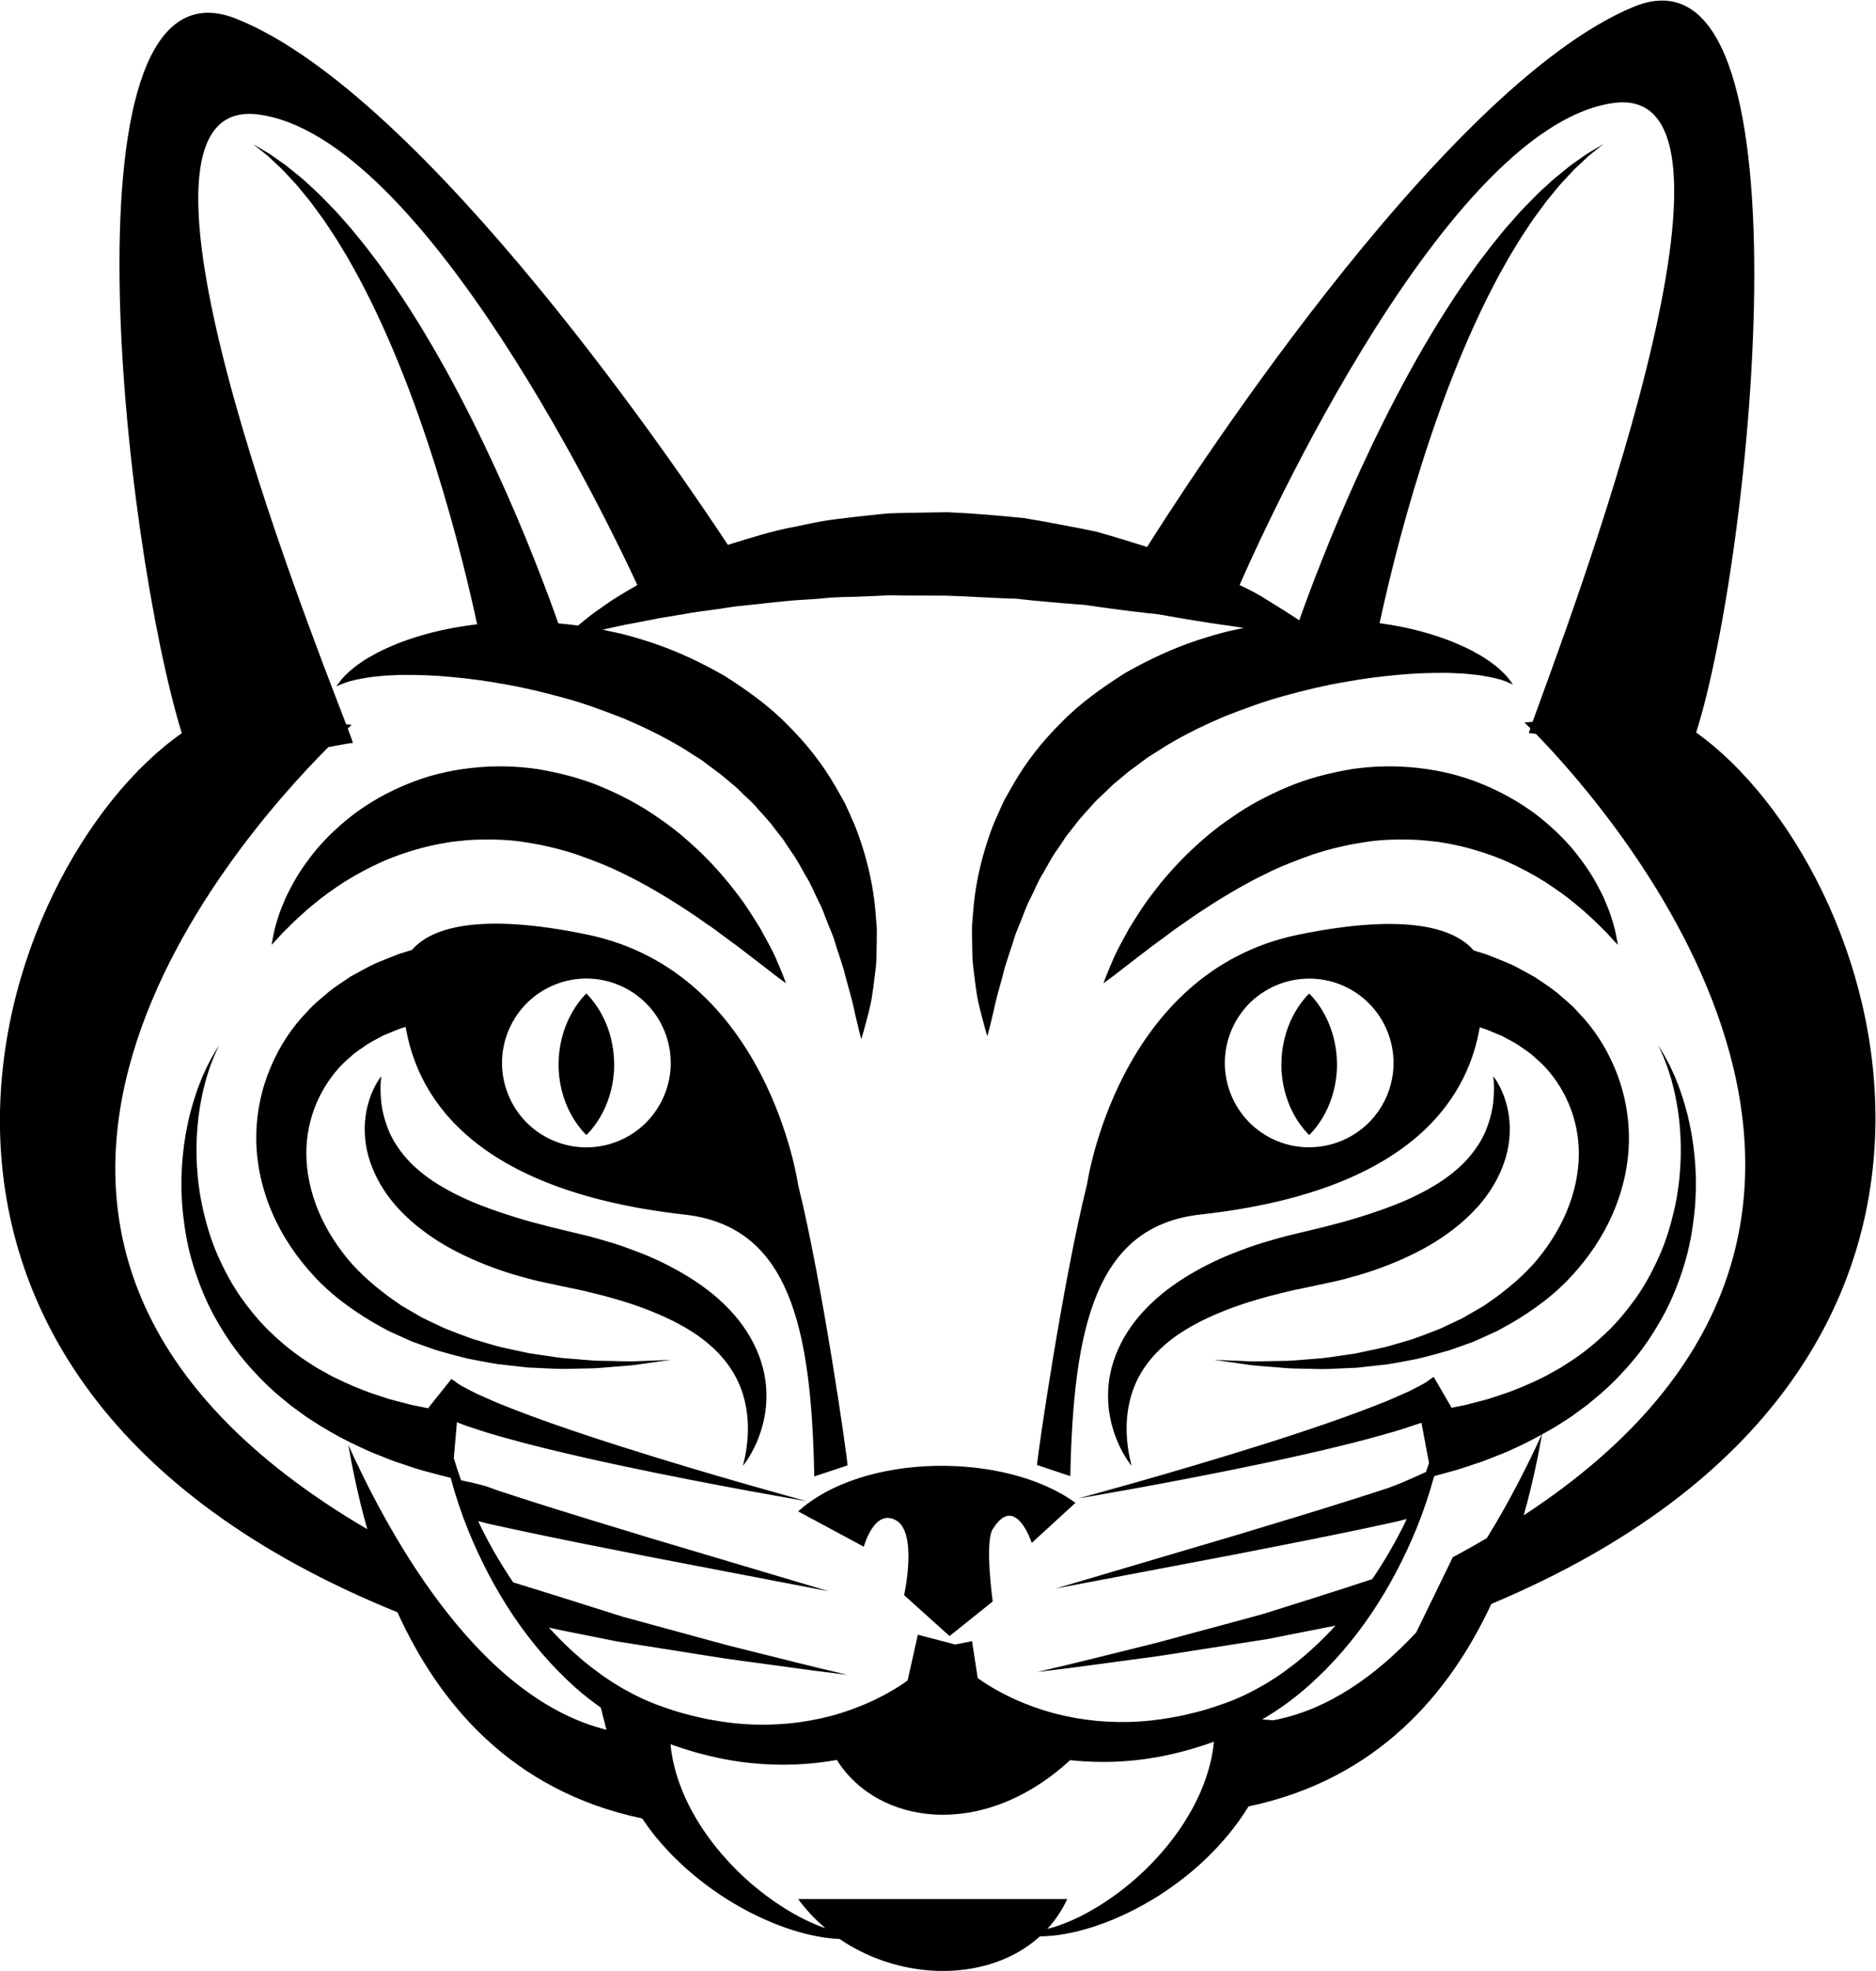 <?xml version="1.0" encoding="UTF-8" standalone="no"?>
<!-- Created with Inkscape (http://www.inkscape.org/) -->

<svg
   xmlns:dc="http://purl.org/dc/elements/1.1/"
   xmlns:cc="http://creativecommons.org/ns#"
   xmlns:rdf="http://www.w3.org/1999/02/22-rdf-syntax-ns#"
   xmlns:svg="http://www.w3.org/2000/svg"
   xmlns="http://www.w3.org/2000/svg"
   xmlns:sodipodi="http://sodipodi.sourceforge.net/DTD/sodipodi-0.dtd"
   xmlns:inkscape="http://www.inkscape.org/namespaces/inkscape"
   version="1.1"
   id="svg1398"
   xml:space="preserve"
   width="615.935"
   height="646.696"
   viewBox="0 0 615.935 646.695"
   sodipodi:docname="cat-head-clipart.svg"
   inkscape:version="0.92.4 (5da689c313, 2019-01-14)"><defs
     id="defs1402"><clipPath
       clipPathUnits="userSpaceOnUse"
       id="clipPath1414"><path
         d="M 0,574 H 574 V 0 H 0 Z"
         id="path1412"
         inkscape:connector-curvature="0" /></clipPath></defs><sodipodi:namedview
     pagecolor="#ffffff"
     bordercolor="#666666"
     borderopacity="1"
     objecttolerance="10"
     gridtolerance="10"
     guidetolerance="10"
     inkscape:pageopacity="0"
     inkscape:pageshadow="2"
     inkscape:window-width="1920"
     inkscape:window-height="986"
     id="namedview1400"
     showgrid="false"
     inkscape:zoom="0.94172539"
     inkscape:cx="328.17177"
     inkscape:cy="280.5784"
     inkscape:window-x="-11"
     inkscape:window-y="-11"
     inkscape:window-maximized="1"
     inkscape:current-layer="g1406"
     fit-margin-top="0"
     fit-margin-left="0"
     fit-margin-right="0"
     fit-margin-bottom="0" /><g
     id="g1406"
     inkscape:groupmode="layer"
     inkscape:label="cat-head--publicdomainvectors.org"
     transform="matrix(1.333,0,0,-1.333,-91.789,732.569)"><g
       id="g1408"><g
         id="g1410"
         clip-path="url(#clipPath1414)"><path
           d="m 352.303,316.42 c 1.188,0.874 2.453,1.802 3.784,2.78 1.309,0.991 2.674,2.02 4.169,2.997 2.884,2.074 6.07,4.161 9.43,6.24 3.378,2.052 6.938,4.119 10.708,5.914 3.721,1.91 7.694,3.408 11.683,4.839 4.029,1.325 8.154,2.342 12.307,2.977 4.148,0.732 8.332,0.816 12.433,0.71 2.06,-0.062 4.082,-0.308 6.101,-0.519 0.999,-0.168 1.993,-0.334 2.982,-0.5 0.983,-0.211 1.961,-0.419 2.93,-0.627 3.855,-0.949 7.567,-2.173 11.016,-3.662 3.419,-1.538 6.627,-3.232 9.5,-5.045 2.844,-1.838 5.447,-3.694 7.633,-5.54 1.119,-0.9 2.146,-1.785 3.066,-2.648 0.934,-0.85 1.815,-1.64 2.538,-2.388 0.763,-0.755 1.445,-1.429 2.039,-2.015 0.577,-0.639 1.068,-1.181 1.465,-1.621 0.822,-0.869 1.26,-1.331 1.26,-1.331 0,0 -0.114,0.627 -0.328,1.802 -0.231,1.163 -0.544,2.862 -1.305,5.035 -0.317,1.126 -0.812,2.263 -1.335,3.534 -0.486,1.3 -1.179,2.607 -1.925,4.027 -1.48,2.85 -3.524,5.872 -6.073,8.989 -2.591,3.072 -5.777,6.124 -9.521,8.968 -3.785,2.775 -8.148,5.285 -12.98,7.237 -4.811,1.995 -10.123,3.339 -15.598,3.935 -5.469,0.633 -11.127,0.549 -16.633,-0.286 -5.481,-0.933 -10.87,-2.338 -15.826,-4.452 -4.955,-2.082 -9.598,-4.592 -13.684,-7.479 -4.165,-2.788 -7.775,-5.96 -11.002,-9.081 -3.189,-3.169 -5.96,-6.345 -8.274,-9.435 -2.394,-3.024 -4.204,-6.07 -5.851,-8.684 -1.508,-2.732 -2.817,-5.076 -3.733,-7.107 -1.803,-4.085 -2.653,-6.473 -2.653,-6.473 0,0 2.125,1.49 5.525,4.186 1.706,1.311 3.777,2.899 6.152,4.723 m -213.825,3.513 c 0.592,0.586 1.275,1.26 2.041,2.015 0.719,0.748 1.602,1.538 2.537,2.388 0.918,0.863 1.946,1.748 3.066,2.648 2.183,1.846 4.785,3.702 7.63,5.54 2.877,1.813 6.081,3.507 9.499,5.045 3.451,1.489 7.163,2.713 11.018,3.662 0.968,0.208 1.945,0.416 2.929,0.627 0.989,0.166 1.983,0.332 2.985,0.5 2.017,0.211 4.039,0.457 6.098,0.519 4.103,0.106 8.284,0.022 12.433,-0.71 4.153,-0.635 8.28,-1.652 12.308,-2.977 3.989,-1.431 7.962,-2.929 11.685,-4.839 3.767,-1.795 7.329,-3.862 10.706,-5.914 3.36,-2.079 6.546,-4.166 9.428,-6.24 1.497,-0.977 2.864,-2.006 4.171,-2.997 1.332,-0.978 2.595,-1.906 3.783,-2.78 2.375,-1.824 4.448,-3.412 6.153,-4.723 3.399,-2.696 5.526,-4.186 5.526,-4.186 0,0 -0.85,2.388 -2.655,6.473 -0.916,2.031 -2.224,4.375 -3.733,7.107 -1.646,2.614 -3.455,5.66 -5.85,8.684 -2.314,3.09 -5.085,6.266 -8.274,9.435 -3.226,3.121 -6.837,6.293 -11.001,9.081 -4.089,2.887 -8.731,5.397 -13.685,7.479 -4.956,2.114 -10.345,3.519 -15.826,4.452 -5.505,0.835 -11.161,0.919 -16.634,0.286 -5.475,-0.596 -10.786,-1.94 -15.598,-3.935 -4.831,-1.952 -9.195,-4.462 -12.979,-7.237 -3.743,-2.844 -6.93,-5.896 -9.521,-8.968 -2.548,-3.117 -4.593,-6.139 -6.073,-8.989 -0.745,-1.42 -1.438,-2.727 -1.926,-4.027 -0.522,-1.271 -1.017,-2.408 -1.334,-3.534 -0.76,-2.173 -1.074,-3.872 -1.304,-5.035 -0.215,-1.175 -0.329,-1.802 -0.329,-1.802 0,0 0.437,0.462 1.261,1.331 0.396,0.44 0.886,0.982 1.465,1.621 m 244.736,-88.986 c 2.113,0.527 4.209,1.074 6.621,1.527 2.342,0.502 4.681,0.997 7.014,1.493 2.425,0.484 4.82,1.212 7.192,1.877 4.741,1.428 9.35,3.239 13.672,5.425 4.324,2.169 8.343,4.847 11.784,7.923 3.448,3.058 6.294,6.606 8.165,10.314 1.906,3.682 2.871,7.438 3.021,10.722 0.184,3.29 -0.303,6.077 -0.974,8.225 -0.634,2.159 -1.458,3.703 -2.051,4.71 -0.593,1.009 -1.012,1.471 -1.012,1.471 0,0 0.416,-2.5 -0.006,-6.488 -0.239,-1.988 -0.789,-4.317 -1.758,-6.713 -0.954,-2.411 -2.514,-4.821 -4.524,-7.101 -2.031,-2.273 -4.608,-4.39 -7.668,-6.282 -3.054,-1.888 -6.525,-3.602 -10.336,-5.095 -3.805,-1.49 -7.891,-2.805 -12.128,-4.034 -2.155,-0.538 -4.288,-1.161 -6.497,-1.678 -2.292,-0.553 -4.591,-1.106 -6.889,-1.66 -2.245,-0.527 -4.735,-1.265 -7.19,-1.995 -2.441,-0.754 -4.751,-1.638 -7.088,-2.527 -4.64,-1.842 -9.103,-4.134 -13.191,-6.825 -4.087,-2.691 -7.768,-5.909 -10.683,-9.545 -2.897,-3.648 -4.948,-7.704 -5.982,-11.635 -1.072,-3.932 -1.1,-7.663 -0.685,-10.781 0.421,-3.138 1.308,-5.699 2.135,-7.711 1.777,-4.005 3.445,-5.819 3.445,-5.819 0,0 -0.183,0.585 -0.424,1.681 -0.259,1.085 -0.537,2.706 -0.713,4.73 -0.349,4.011 -0.078,9.905 2.862,15.433 1.465,2.755 3.534,5.397 6.215,7.736 2.646,2.369 5.906,4.425 9.522,6.218 3.627,1.774 7.584,3.326 11.769,4.626 2.09,0.632 4.257,1.266 6.382,1.778 m -132.485,-6.256 c -2.914,3.636 -6.593,6.854 -10.683,9.545 -4.087,2.691 -8.552,4.983 -13.192,6.825 -2.335,0.889 -4.646,1.773 -7.087,2.527 -2.454,0.73 -4.943,1.468 -7.19,1.995 -2.297,0.554 -4.596,1.107 -6.889,1.66 -2.207,0.517 -4.341,1.14 -6.495,1.678 -4.238,1.229 -8.321,2.544 -12.13,4.034 -3.81,1.493 -7.283,3.207 -10.335,5.095 -3.06,1.892 -5.639,4.009 -7.671,6.282 -2.007,2.28 -3.566,4.69 -4.52,7.101 -0.971,2.396 -1.521,4.725 -1.761,6.713 -0.422,3.988 -0.002,6.488 -0.002,6.488 0,0 -0.423,-0.462 -1.015,-1.471 -0.592,-1.007 -1.417,-2.551 -2.051,-4.71 -0.671,-2.148 -1.155,-4.935 -0.973,-8.225 0.15,-3.284 1.114,-7.04 3.02,-10.722 1.873,-3.708 4.717,-7.256 8.165,-10.314 3.442,-3.076 7.459,-5.754 11.786,-7.923 4.32,-2.186 8.929,-3.997 13.671,-5.425 2.371,-0.665 4.767,-1.393 7.192,-1.877 2.331,-0.496 4.671,-0.991 7.013,-1.493 2.412,-0.453 4.507,-1 6.622,-1.527 2.124,-0.512 4.292,-1.146 6.382,-1.778 4.185,-1.3 8.14,-2.852 11.771,-4.626 3.614,-1.793 6.873,-3.849 9.519,-6.218 2.682,-2.339 4.75,-4.981 6.215,-7.736 2.943,-5.528 3.211,-11.422 2.864,-15.433 -0.177,-2.024 -0.456,-3.645 -0.714,-4.73 -0.242,-1.096 -0.423,-1.681 -0.423,-1.681 0,0 1.667,1.814 3.442,5.819 0.831,2.012 1.716,4.573 2.136,7.711 0.416,3.118 0.388,6.849 -0.685,10.781 -1.034,3.931 -3.086,7.987 -5.982,11.635 m 144.539,74.863 c -0.845,1.632 -1.808,2.992 -2.595,3.944 -0.349,0.476 -0.747,0.849 -0.965,1.106 -0.255,0.254 -0.391,0.39 -0.391,0.39 0,0 -0.137,-0.136 -0.392,-0.39 -0.216,-0.257 -0.615,-0.63 -0.964,-1.106 -0.787,-0.952 -1.75,-2.312 -2.595,-3.944 -0.856,-1.633 -1.603,-3.536 -2.105,-5.577 -0.506,-2.04 -0.796,-4.217 -0.794,-6.393 -0.038,-4.353 1.143,-8.704 2.878,-11.968 0.849,-1.633 1.814,-2.992 2.61,-3.945 0.349,-0.477 0.748,-0.85 0.968,-1.105 0.257,-0.254 0.394,-0.391 0.394,-0.391 0,0 0.136,0.137 0.393,0.391 0.22,0.255 0.618,0.628 0.97,1.105 0.794,0.953 1.758,2.312 2.609,3.945 1.733,3.264 2.916,7.615 2.878,11.968 0.002,2.176 -0.288,4.353 -0.794,6.393 -0.502,2.041 -1.249,3.944 -2.105,5.577 m -178.033,0 c -0.845,1.632 -1.806,2.992 -2.594,3.944 -0.347,0.476 -0.746,0.849 -0.963,1.106 -0.257,0.254 -0.392,0.39 -0.392,0.39 0,0 -0.137,-0.136 -0.393,-0.39 -0.217,-0.257 -0.615,-0.63 -0.964,-1.106 -0.787,-0.952 -1.75,-2.312 -2.595,-3.944 -0.857,-1.633 -1.602,-3.536 -2.105,-5.577 -0.506,-2.04 -0.796,-4.217 -0.793,-6.393 -0.039,-4.353 1.143,-8.704 2.877,-11.968 0.85,-1.633 1.816,-2.992 2.609,-3.945 0.351,-0.477 0.75,-0.85 0.968,-1.105 0.259,-0.254 0.396,-0.391 0.396,-0.391 0,0 0.135,0.137 0.394,0.391 0.218,0.255 0.616,0.628 0.967,1.105 0.793,0.953 1.76,2.312 2.609,3.945 1.735,3.264 2.916,7.615 2.878,11.968 0.003,2.176 -0.287,4.353 -0.792,6.393 -0.503,2.041 -1.249,3.944 -2.107,5.577 m 175.476,-32.352 c 7.553,0.513 14.555,5.135 17.721,12.578 4.493,10.556 -0.421,22.758 -10.981,27.251 -2.216,0.942 -4.498,1.446 -6.77,1.596 -8.562,0.563 -16.928,-4.234 -20.479,-12.578 -4.493,-10.559 0.422,-22.759 10.981,-27.251 3.114,-1.325 6.368,-1.811 9.528,-1.596 m 73.862,19.458 c 2.261,-5.348 3.549,-11.426 3.496,-17.63 -0.043,-6.206 -1.475,-12.473 -3.982,-18.231 -2.509,-5.771 -6.106,-11.021 -10.329,-15.528 -4.183,-4.576 -9.199,-8.148 -14.263,-11.182 -1.29,-0.717 -2.573,-1.435 -3.852,-2.144 -1.326,-0.602 -2.646,-1.2 -3.957,-1.792 l -1.956,-0.874 -2,-0.717 c -1.324,-0.47 -2.641,-0.937 -3.946,-1.398 -2.648,-0.774 -5.268,-1.476 -7.832,-2.096 -2.598,-0.464 -5.117,-1.02 -7.589,-1.367 -2.476,-0.272 -4.887,-0.541 -7.217,-0.8 -2.333,-0.106 -4.587,-0.205 -6.752,-0.303 -2.157,-0.106 -4.229,0.046 -6.193,0.05 -1.964,0.044 -3.822,0.044 -5.564,0.237 -3.482,0.332 -6.515,0.429 -8.989,0.845 -4.943,0.701 -7.767,1.101 -7.767,1.101 0,0 2.844,-0.114 7.823,-0.314 2.482,-0.171 5.511,0.034 8.958,0.052 1.728,-0.018 3.558,0.171 5.484,0.316 1.924,0.189 3.953,0.241 6.047,0.558 2.087,0.303 4.261,0.626 6.511,0.951 2.215,0.473 4.501,0.961 6.855,1.468 2.329,0.569 4.67,1.341 7.079,2.019 2.359,0.835 4.747,1.734 7.134,2.703 1.165,0.547 2.34,1.101 3.521,1.661 l 1.772,0.839 1.705,0.987 c 1.133,0.656 2.276,1.315 3.423,1.976 1.082,0.757 2.168,1.515 3.258,2.273 4.231,3.162 8.278,6.707 11.389,10.911 3.161,4.15 5.619,8.719 7.117,13.416 1.499,4.696 2.067,9.502 1.632,13.976 -0.433,4.48 -1.793,8.584 -3.71,12.064 -1.913,3.482 -4.318,6.408 -7.017,8.609 -1.221,1.218 -2.722,2.055 -3.988,2.993 -1.335,0.867 -2.747,1.512 -3.965,2.227 -1.338,0.558 -2.59,1.078 -3.746,1.558 -0.658,0.253 -1.262,0.428 -1.84,0.591 -2.528,-14.639 -13.681,-39.974 -68.807,-46.066 -25.76,-2.846 -31.264,-27.473 -32.039,-64.391 l -8.185,2.736 c -0.029,1.535 6.312,45.132 12.3,69.052 0,0 7.459,52.332 52.007,61.479 27.324,5.611 38.721,1.372 43.212,-3.85 0.574,-0.18 1.224,-0.382 1.996,-0.625 0.481,-0.159 0.92,-0.27 1.529,-0.499 0.636,-0.252 1.311,-0.522 2.024,-0.806 1.403,-0.59 3.044,-1.179 4.629,-1.978 1.551,-0.832 3.23,-1.708 4.982,-2.714 1.685,-1.173 3.529,-2.309 5.326,-3.747 1.74,-1.529 3.666,-2.983 5.334,-4.933 3.547,-3.619 6.697,-8.307 8.942,-13.663 m -19.406,82.24 c -0.966,0.145 -1.585,0.217 -1.713,0.188 -0.057,-0.012 0.067,0.417 0.335,1.205 -0.933,0.927 -1.449,1.413 -1.449,1.413 l 2.008,0.183 c 7.647,21.392 60.131,158.133 19.785,152.305 -43.288,-6.25 -90.866,-116.116 -91.951,-118.636 2.483,-1.191 4.801,-2.375 6.831,-3.708 3.044,-1.854 5.665,-3.52 7.856,-4.972 1.357,3.82 3.267,8.985 5.682,15.059 5.142,12.995 12.645,30.055 21.636,46.358 2.251,4.071 4.585,8.095 6.995,11.99 2.423,3.891 4.874,7.672 7.407,11.227 1.253,1.784 2.498,3.528 3.791,5.186 1.251,1.684 2.522,3.296 3.81,4.829 1.243,1.56 2.518,3.029 3.785,4.42 1.226,1.42 2.477,2.737 3.713,3.968 1.201,1.26 2.384,2.428 3.578,3.482 1.172,1.066 2.242,2.113 3.367,2.977 1.094,0.884 2.118,1.712 3.064,2.479 0.995,0.701 1.91,1.345 2.735,1.929 1.605,1.209 3.054,1.898 3.948,2.482 0.924,0.546 1.414,0.839 1.414,0.839 0,0 -0.445,-0.36 -1.285,-1.031 -0.807,-0.706 -2.117,-1.568 -3.531,-2.984 -0.722,-0.679 -1.522,-1.432 -2.395,-2.251 -0.813,-0.875 -1.693,-1.82 -2.638,-2.829 -0.961,-0.982 -1.862,-2.153 -2.845,-3.339 -1,-1.17 -1.984,-2.461 -2.971,-3.839 -1.018,-1.348 -2.039,-2.78 -3.026,-4.315 -1.026,-1.504 -2.047,-3.083 -3.03,-4.754 -1.026,-1.637 -2.025,-3.354 -2.996,-5.141 -1.012,-1.757 -1.971,-3.599 -2.929,-5.478 -1.94,-3.744 -3.778,-7.703 -5.57,-11.75 -1.777,-4.057 -3.472,-8.227 -5.078,-12.43 -6.401,-16.833 -11.279,-34.205 -14.435,-47.302 -0.952,-3.928 -1.753,-7.461 -2.41,-10.492 1.84,-0.257 3.641,-0.547 5.358,-0.888 4.637,-0.921 8.816,-2.216 12.403,-3.614 1.79,-0.731 3.444,-1.479 4.929,-2.234 1.472,-0.865 2.826,-1.503 3.963,-2.365 2.29,-1.509 3.989,-3.189 4.885,-4.218 0.858,-1.148 1.318,-1.76 1.318,-1.76 0,0 -0.709,0.291 -2.043,0.836 -1.374,0.533 -3.2,0.929 -5.71,1.339 -1.207,0.235 -2.649,0.291 -4.108,0.472 -1.517,0.059 -3.123,0.19 -4.852,0.198 -3.47,0.015 -7.342,-0.084 -11.552,-0.482 -4.198,-0.38 -8.713,-0.929 -13.407,-1.816 -4.703,-0.784 -9.575,-1.969 -14.507,-3.32 -4.951,-1.328 -9.866,-3.157 -14.769,-5.06 -4.848,-2.053 -9.602,-4.365 -14.104,-7.033 l -3.303,-2.084 -1.644,-1.043 -1.549,-1.158 -3.103,-2.291 -2.934,-2.445 c -1.017,-0.774 -1.876,-1.695 -2.776,-2.57 -0.895,-0.876 -1.877,-1.68 -2.71,-2.6 -1.612,-1.883 -3.398,-3.619 -4.825,-5.591 -0.759,-0.963 -1.509,-1.917 -2.254,-2.86 -0.649,-1.01 -1.3,-2.015 -1.979,-2.993 -1.442,-1.92 -2.464,-4.025 -3.636,-6.021 -1.267,-1.953 -2.037,-4.087 -3.053,-6.062 -1.07,-1.962 -1.707,-4.023 -2.513,-5.959 -0.401,-0.979 -0.79,-1.936 -1.172,-2.872 -0.305,-0.967 -0.604,-1.911 -0.896,-2.834 -0.599,-1.848 -1.221,-3.613 -1.726,-5.304 -0.838,-3.404 -1.801,-6.421 -2.377,-8.954 -0.529,-2.533 -1.078,-4.56 -1.396,-5.949 -0.365,-1.397 -0.561,-2.142 -0.561,-2.142 0,0 -0.24,0.725 -0.617,2.104 -0.356,1.38 -0.959,3.413 -1.556,6.048 -0.607,2.633 -0.925,5.873 -1.397,9.657 -0.18,1.89 -0.128,3.903 -0.199,6.054 -0.006,1.079 -0.009,2.184 -0.016,3.315 0.094,1.131 0.19,2.287 0.286,3.468 0.346,4.747 1.271,9.909 2.863,15.265 0.823,2.674 1.7,5.431 2.966,8.121 0.587,1.366 1.196,2.746 1.855,4.117 0.754,1.325 1.513,2.661 2.281,4.012 3.11,5.389 7.137,10.536 11.813,15.129 4.596,4.719 10.052,8.563 15.615,12.09 5.718,3.261 11.658,6.044 17.711,8.052 3.03,0.964 6.042,1.924 9.079,2.54 0.822,0.181 1.63,0.355 2.446,0.533 -2.823,0.479 -5.905,0.845 -9.13,1.35 -2.222,0.364 -4.534,0.74 -6.925,1.132 -2.384,0.389 -4.8,0.955 -7.371,1.131 -5.088,0.578 -10.399,1.262 -15.842,2.079 -2.76,0.157 -5.542,0.426 -8.358,0.67 -2.82,0.231 -5.659,0.511 -8.512,0.845 -5.748,0.112 -11.555,0.601 -17.368,0.742 -2.907,0.007 -5.815,0.013 -8.709,0.021 -1.449,-0.006 -2.897,0.021 -4.339,0.065 -1.442,0 -2.872,-0.117 -4.304,-0.167 -2.855,-0.156 -5.699,-0.234 -8.518,-0.289 -2.815,-0.075 -5.559,-0.473 -8.303,-0.6 -5.493,-0.272 -10.732,-1.023 -15.792,-1.513 -2.542,-0.196 -4.932,-0.73 -7.325,-1.005 -2.378,-0.315 -4.696,-0.597 -6.881,-1.025 -2.217,-0.369 -4.341,-0.722 -6.361,-1.057 -2.019,-0.395 -3.936,-0.766 -5.733,-1.117 -3.075,-0.528 -5.736,-1.185 -8.095,-1.688 1.06,-0.233 2.117,-0.465 3.184,-0.699 3.033,-0.621 6.044,-1.587 9.071,-2.558 6.052,-2.02 11.983,-4.813 17.699,-8.084 5.557,-3.537 11.004,-7.391 15.592,-12.117 4.666,-4.602 8.684,-9.757 11.783,-15.154 0.765,-1.35 1.524,-2.689 2.274,-4.014 0.659,-1.373 1.266,-2.753 1.85,-4.12 1.256,-2.693 2.131,-5.451 2.949,-8.126 1.582,-5.36 2.499,-10.523 2.834,-15.271 0.096,-1.181 0.187,-2.338 0.28,-3.468 -0.007,-1.132 -0.016,-2.237 -0.024,-3.315 -0.072,-2.15 -0.023,-4.165 -0.207,-6.055 -0.479,-3.782 -0.804,-7.022 -1.415,-9.654 -0.603,-2.633 -1.209,-4.667 -1.565,-6.044 -0.381,-1.378 -0.623,-2.103 -0.623,-2.103 0,0 -0.194,0.744 -0.557,2.142 -0.315,1.39 -0.864,3.418 -1.385,5.952 -0.571,2.534 -1.527,5.553 -2.361,8.957 -0.501,1.692 -1.119,3.458 -1.717,5.31 -0.29,0.923 -0.587,1.867 -0.891,2.833 -0.38,0.938 -0.768,1.897 -1.164,2.874 -0.807,1.939 -1.437,4.001 -2.505,5.965 -1.01,1.978 -1.775,4.112 -3.043,6.067 -1.165,1.997 -2.186,4.107 -3.622,6.028 -0.679,0.98 -1.326,1.983 -1.975,2.994 -0.743,0.948 -1.492,1.903 -2.249,2.865 -1.425,1.978 -3.205,3.715 -4.816,5.601 -0.831,0.923 -1.809,1.727 -2.704,2.604 -0.898,0.878 -1.753,1.802 -2.769,2.577 l -2.93,2.45 -3.099,2.298 -1.545,1.158 -1.646,1.049 -3.299,2.089 c -4.496,2.676 -9.246,4.996 -14.089,7.058 -4.898,1.914 -9.813,3.749 -14.76,5.088 -4.928,1.358 -9.798,2.552 -14.502,3.347 -4.692,0.894 -9.205,1.452 -13.403,1.84 -4.208,0.407 -8.082,0.51 -11.548,0.503 -1.732,-0.007 -3.336,-0.134 -4.855,-0.19 -1.458,-0.178 -2.901,-0.231 -4.109,-0.464 -2.511,-0.406 -4.338,-0.799 -5.712,-1.329 -1.333,-0.544 -2.042,-0.832 -2.042,-0.832 0,0 0.458,0.61 1.319,1.758 0.897,1.027 2.602,2.705 4.894,4.209 1.139,0.86 2.493,1.496 3.966,2.355 1.487,0.755 3.142,1.498 4.933,2.229 3.59,1.389 7.769,2.676 12.41,3.59 2.281,0.446 4.676,0.832 7.165,1.125 -0.667,3.091 -1.491,6.726 -2.472,10.772 -3.154,13.097 -8.032,30.469 -14.434,47.302 -1.606,4.203 -3.3,8.373 -5.077,12.43 -1.793,4.047 -3.632,8.006 -5.571,11.75 -0.958,1.879 -1.917,3.721 -2.929,5.478 -0.968,1.787 -1.97,3.504 -2.994,5.141 -0.983,1.671 -2.007,3.25 -3.032,4.754 -0.986,1.535 -2.007,2.967 -3.027,4.315 -0.985,1.378 -1.969,2.669 -2.969,3.839 -0.985,1.186 -1.885,2.357 -2.845,3.339 -0.944,1.009 -1.825,1.954 -2.639,2.829 -0.871,0.819 -1.672,1.572 -2.396,2.251 -1.412,1.416 -2.723,2.278 -3.53,2.984 -0.839,0.671 -1.284,1.031 -1.284,1.031 0,0 0.49,-0.293 1.411,-0.839 0.897,-0.584 2.346,-1.273 3.95,-2.482 0.826,-0.584 1.74,-1.228 2.734,-1.929 0.947,-0.767 1.972,-1.595 3.068,-2.479 1.123,-0.864 2.192,-1.911 3.367,-2.977 1.191,-1.054 2.375,-2.222 3.577,-3.482 1.234,-1.231 2.486,-2.548 3.713,-3.968 1.265,-1.391 2.542,-2.86 3.783,-4.42 1.29,-1.533 2.56,-3.145 3.811,-4.829 1.293,-1.658 2.537,-3.402 3.791,-5.186 2.533,-3.555 4.983,-7.336 7.408,-11.227 2.407,-3.895 4.742,-7.919 6.999,-11.99 8.985,-16.303 16.491,-33.363 21.632,-46.358 2.573,-6.477 4.584,-11.939 5.949,-15.816 1.609,-0.144 3.228,-0.321 4.866,-0.54 0.847,0.721 1.835,1.531 2.982,2.421 1.092,0.86 2.359,1.7 3.728,2.667 1.36,0.995 2.888,1.953 4.545,2.934 1.052,0.638 2.179,1.297 3.334,1.961 -5.7,12.348 -52.292,110.611 -93.424,115.832 -39.427,5.008 11.702,-123.978 21.706,-150.126 l 1.369,-0.126 c 0,0 -0.353,-0.31 -0.981,-0.891 0.882,-2.319 1.347,-3.608 1.247,-3.587 -0.268,0.054 -2.614,-0.354 -6.007,-0.999 C 125.68,341.604 39.578,243.3 159.324,173.142 c -2.22,7.823 -3.658,15.004 -4.674,20.725 8.478,-18.618 30.498,-61.894 63.571,-70.09 -0.255,1.055 -0.911,3.606 -1.376,5.441 -2.173,1.549 -4.283,3.174 -6.255,4.935 -11.923,10.647 -20.458,24.201 -26.334,38.533 -1.734,4.275 -3.193,8.65 -4.396,13.096 -0.967,0.243 -4.026,1.019 -7.148,1.877 -1.877,0.539 -4.129,1.35 -6.71,2.195 -1.28,0.472 -2.632,1.036 -4.056,1.595 -1.432,0.537 -2.914,1.187 -4.436,1.929 -3.07,1.386 -6.317,3.112 -9.625,5.135 -1.64,1.049 -3.35,2.055 -4.975,3.304 -0.825,0.603 -1.654,1.21 -2.496,1.822 -0.802,0.666 -1.611,1.34 -2.429,2.012 -3.27,2.696 -6.336,5.858 -9.173,9.259 -2.848,3.406 -5.284,7.215 -7.42,11.125 -2.112,3.941 -3.727,8.099 -4.995,12.243 -1.283,4.147 -2.001,8.35 -2.456,12.401 -0.878,8.121 -0.218,15.712 1.094,21.977 0.628,3.144 1.499,5.951 2.331,8.4 0.426,1.218 0.902,2.338 1.3,3.377 0.463,1.014 0.889,1.946 1.275,2.788 0.867,1.646 1.537,2.922 2.081,3.743 0.518,0.837 0.791,1.284 0.791,1.284 0,0 -0.22,-0.477 -0.632,-1.37 -0.446,-0.88 -0.957,-2.231 -1.607,-3.925 -0.277,-0.868 -0.586,-1.827 -0.92,-2.871 -0.268,-1.067 -0.6,-2.202 -0.871,-3.436 -0.523,-2.474 -1.037,-5.273 -1.277,-8.359 -0.541,-6.144 -0.285,-13.401 1.427,-20.79 0.868,-3.685 1.978,-7.434 3.585,-11.021 1.586,-3.587 3.455,-7.09 5.713,-10.309 2.289,-3.195 4.771,-6.222 7.569,-8.844 2.784,-2.622 5.704,-4.997 8.77,-6.953 0.762,-0.488 1.516,-0.978 2.264,-1.461 0.778,-0.436 1.553,-0.866 2.315,-1.294 1.493,-0.896 3.081,-1.578 4.575,-2.303 3.03,-1.383 5.976,-2.532 8.77,-3.403 1.374,-0.483 2.713,-0.887 4.019,-1.202 1.29,-0.336 2.513,-0.655 3.665,-0.956 1.636,-0.321 3.05,-0.622 4.367,-0.883 -0.124,0.073 -0.206,0.122 -0.206,0.122 l 5.707,7.131 c 0,0 0.228,-0.153 0.654,-0.44 0.482,-0.285 0.915,-0.754 1.955,-1.313 1.067,-0.537 2.293,-1.244 3.835,-1.973 1.596,-0.693 3.359,-1.525 5.364,-2.346 4.023,-1.629 8.801,-3.437 14,-5.246 5.196,-1.808 10.782,-3.664 16.4,-5.441 22.475,-7.144 45.308,-13.323 45.308,-13.323 0,0 -23.303,3.942 -46.477,8.908 -5.795,1.237 -11.583,2.554 -17.002,3.871 -5.419,1.317 -10.471,2.683 -14.808,3.968 -2.169,0.654 -4.165,1.362 -5.934,1.936 -0.691,0.251 -1.321,0.506 -1.945,0.757 l -0.764,-8.846 c 0.544,-1.829 1.139,-3.642 1.787,-5.437 1.538,-0.322 5.337,-1.154 7.016,-1.772 0.535,-0.2 1.127,-0.423 1.772,-0.666 0.709,-0.23 1.477,-0.483 2.295,-0.749 1.649,-0.534 3.511,-1.138 5.54,-1.796 8.133,-2.61 19.092,-5.959 30.052,-9.274 21.961,-6.537 43.921,-13.072 43.921,-13.072 0,0 -22.51,4.32 -45.023,8.641 -11.253,2.212 -22.491,4.452 -30.942,6.263 -2.115,0.458 -4.053,0.877 -5.773,1.252 -0.862,0.191 -1.669,0.366 -2.416,0.533 -0.795,0.208 -1.526,0.399 -2.184,0.575 -0.017,0.004 -0.031,0.008 -0.046,0.011 0.18,-0.382 0.344,-0.776 0.532,-1.157 2.373,-4.824 5.084,-9.497 8.102,-13.933 2.134,-0.652 8.28,-2.539 14.273,-4.434 3.715,-1.176 8.053,-2.547 12.698,-4.016 4.722,-1.284 9.76,-2.656 14.796,-4.027 5.048,-1.342 10.072,-2.819 14.837,-3.961 4.757,-1.185 9.2,-2.293 13.007,-3.246 3.807,-0.966 6.994,-1.712 9.227,-2.236 2.229,-0.529 3.501,-0.829 3.501,-0.829 0,0 -1.298,0.16 -3.571,0.443 -2.277,0.278 -5.523,0.673 -9.414,1.219 -3.895,0.531 -8.44,1.151 -13.31,1.817 -4.881,0.617 -10.041,1.54 -15.231,2.327 -5.188,0.821 -10.379,1.641 -15.242,2.411 -4.854,0.966 -9.379,1.869 -13.259,2.645 -1.312,0.264 -2.455,0.513 -3.526,0.756 3.28,-3.59 6.794,-6.924 10.6,-9.867 2.901,-2.249 5.954,-4.274 9.156,-5.964 3.169,-1.759 6.509,-3.112 9.898,-4.226 l 2.726,-0.858 2.579,-0.686 c 1.732,-0.419 3.524,-0.856 5.303,-1.146 3.558,-0.659 7.148,-1.043 10.726,-1.127 7.156,-0.193 14.266,0.768 20.989,2.853 3.351,1.065 6.62,2.371 9.71,3.966 1.548,0.792 3.055,1.647 4.494,2.567 0.712,0.463 1.424,0.932 2.091,1.418 0.027,0.017 0.056,0.04 0.082,0.059 l 2.522,11.262 9.209,-2.412 4.138,0.82 1.398,-9.08 c 0.641,-0.463 1.311,-0.912 1.988,-1.355 1.438,-0.922 2.944,-1.781 4.491,-2.575 3.087,-1.601 6.357,-2.911 9.703,-3.984 6.718,-2.096 13.829,-3.068 20.984,-2.89 3.579,0.076 7.168,0.458 10.729,1.11 1.779,0.286 3.57,0.721 5.304,1.136 l 2.578,0.682 2.728,0.855 c 3.389,1.102 6.734,2.451 9.907,4.206 3.205,1.684 6.26,3.702 9.165,5.946 3.791,2.917 7.293,6.227 10.56,9.782 -1.037,-0.204 -2.156,-0.426 -3.472,-0.687 -3.878,-0.769 -8.407,-1.663 -13.261,-2.622 -4.865,-0.76 -10.056,-1.571 -15.248,-2.38 -5.191,-0.779 -10.351,-1.693 -15.235,-2.303 -4.869,-0.653 -9.417,-1.265 -13.312,-1.789 -3.89,-0.539 -7.14,-0.928 -9.414,-1.2 -2.274,-0.279 -3.575,-0.438 -3.575,-0.438 0,0 1.276,0.299 3.506,0.822 2.232,0.522 5.42,1.262 9.229,2.22 3.808,0.944 8.251,2.044 13.013,3.22 4.768,1.136 9.793,2.604 14.844,3.934 5.038,1.363 10.078,2.721 14.802,4.001 4.649,1.459 8.988,2.822 12.708,3.991 5.403,1.698 11.522,3.705 14.455,4.673 2.955,4.353 5.619,8.93 7.955,13.658 0.188,0.38 0.351,0.77 0.533,1.151 -0.017,-0.005 -0.03,-0.006 -0.049,-0.011 -0.66,-0.171 -1.389,-0.362 -2.184,-0.573 -0.748,-0.161 -1.554,-0.339 -2.417,-0.524 -1.718,-0.371 -3.659,-0.788 -5.776,-1.245 -8.456,-1.793 -19.696,-4.013 -30.954,-6.206 -22.519,-4.278 -45.036,-8.557 -45.036,-8.557 0,0 21.97,6.494 43.945,12.991 10.963,3.295 21.929,6.624 30.068,9.221 2.031,0.653 3.889,1.252 5.541,1.784 0.821,0.267 1.588,0.517 2.296,0.746 0.647,0.243 1.238,0.463 1.773,0.663 1.447,0.529 5.247,2.236 7.541,3.279 0.252,0.732 0.513,1.461 0.749,2.201 l -1.87,9.921 c -0.104,-0.039 -0.19,-0.077 -0.293,-0.115 -1.773,-0.57 -3.768,-1.275 -5.941,-1.924 -4.337,-1.279 -9.39,-2.636 -14.814,-3.943 -5.422,-1.308 -11.209,-2.615 -17.011,-3.839 -23.181,-4.922 -46.491,-8.822 -46.491,-8.822 0,0 22.844,6.137 45.329,13.241 5.622,1.764 11.211,3.611 16.413,5.411 5.2,1.799 9.985,3.596 14.011,5.219 2.004,0.819 3.769,1.644 5.366,2.333 1.546,0.729 2.774,1.434 3.84,1.971 1.038,0.553 1.475,1.025 1.955,1.305 0.429,0.287 0.656,0.442 0.656,0.442 l 4.422,-7.604 c 1.084,0.225 2.24,0.471 3.522,0.722 1.149,0.301 2.374,0.62 3.665,0.956 1.303,0.315 2.645,0.719 4.018,1.202 2.793,0.871 5.739,2.02 8.769,3.403 1.494,0.725 3.083,1.407 4.575,2.303 0.763,0.428 1.537,0.858 2.315,1.294 0.75,0.483 1.501,0.973 2.263,1.461 3.069,1.956 5.987,4.331 8.772,6.953 2.797,2.622 5.281,5.649 7.569,8.844 2.258,3.219 4.126,6.722 5.713,10.309 1.606,3.587 2.717,7.336 3.587,11.021 1.71,7.389 1.966,14.646 1.424,20.79 -0.239,3.086 -0.754,5.885 -1.275,8.359 -0.273,1.234 -0.605,2.369 -0.873,3.436 -0.334,1.044 -0.641,2.003 -0.92,2.871 -0.649,1.694 -1.162,3.045 -1.605,3.925 -0.412,0.893 -0.634,1.37 -0.634,1.37 0,0 0.275,-0.447 0.792,-1.284 0.543,-0.821 1.213,-2.097 2.079,-3.743 0.387,-0.842 0.814,-1.774 1.276,-2.788 0.4,-1.039 0.875,-2.159 1.3,-3.377 0.832,-2.449 1.703,-5.256 2.331,-8.4 1.313,-6.265 1.973,-13.856 1.094,-21.977 -0.456,-4.051 -1.174,-8.254 -2.458,-12.401 -1.265,-4.144 -2.881,-8.302 -4.991,-12.243 -2.136,-3.91 -4.572,-7.719 -7.42,-11.125 -2.836,-3.401 -5.904,-6.563 -9.175,-9.259 -0.818,-0.672 -1.627,-1.346 -2.431,-2.012 -0.839,-0.612 -1.672,-1.219 -2.493,-1.822 -1.627,-1.249 -3.336,-2.255 -4.975,-3.304 -1.2,-0.734 -2.377,-1.379 -3.555,-2.034 -0.996,-5.535 -2.395,-12.421 -4.506,-19.923 111.39,72.843 20.614,174.327 3.008,192.344 m -29.487,-221.169 9.015,18.521 c 2.91,1.544 5.677,3.111 8.381,4.687 6.03,9.772 10.576,19.07 13.527,25.503 -2.049,-1.134 -4.072,-2.191 -6.009,-3.064 -1.523,-0.742 -3.004,-1.392 -4.435,-1.929 -1.425,-0.559 -2.776,-1.123 -4.058,-1.595 -2.58,-0.845 -4.831,-1.656 -6.71,-2.195 -2.597,-0.714 -4.403,-1.211 -5.287,-1.453 -1.205,-4.41 -2.666,-8.755 -4.398,-12.999 -5.901,-14.32 -14.461,-27.858 -26.401,-38.482 -2.981,-2.65 -6.176,-5.1 -9.612,-7.224 -0.642,-0.415 -1.301,-0.805 -1.962,-1.188 l 2.766,-0.2 c 13.565,2.557 25.343,11.073 35.183,21.618 M 366.241,113.02 c 0.304,0.91 0.545,1.794 0.732,2.646 0.224,0.846 0.39,1.66 0.503,2.438 0.142,0.775 0.268,1.5 0.318,2.195 0.023,0.185 0.037,0.351 0.057,0.529 l -2.611,-0.897 c -1.947,-0.616 -3.848,-1.212 -5.823,-1.68 -3.912,-1 -7.923,-1.713 -11.986,-2.081 -4.96,-0.474 -9.994,-0.396 -15,0.122 -21.666,-19.933 -47.553,-15.807 -57.452,0.051 -6.811,-1.216 -13.75,-1.483 -20.548,-0.822 -4.065,0.378 -8.075,1.095 -11.986,2.102 -1.973,0.469 -3.873,1.069 -5.819,1.689 l -2.61,0.902 c 0.016,-0.174 0.031,-0.339 0.055,-0.527 0.047,-0.69 0.172,-1.419 0.312,-2.194 0.114,-0.777 0.276,-1.592 0.5,-2.435 0.181,-0.859 0.425,-1.742 0.726,-2.651 0.256,-0.922 0.61,-1.851 0.977,-2.817 0.725,-1.932 1.672,-3.927 2.763,-5.965 1.131,-2.018 2.385,-4.093 3.853,-6.094 1.451,-2.01 3.049,-4.001 4.789,-5.882 6.882,-7.619 15.798,-13.628 23.202,-16.383 0.33,-0.131 0.638,-0.213 0.962,-0.328 -2.465,2.088 -4.734,4.468 -6.705,7.166 h 66.281 c -1.292,-2.786 -2.958,-5.226 -4.906,-7.348 1.196,0.309 2.443,0.668 3.765,1.189 7.409,2.74 16.336,8.73 23.233,16.341 1.741,1.876 3.346,3.861 4.799,5.873 1.472,2 2.73,4.072 3.864,6.085 1.095,2.036 2.047,4.031 2.775,5.96 0.368,0.967 0.722,1.896 0.98,2.816 m 69.931,41.725 c -10.125,-21.74 -27.842,-43.116 -59.813,-49.847 -0.057,-0.098 -0.113,-0.193 -0.173,-0.291 -1.355,-2.213 -2.957,-4.402 -4.699,-6.556 -1.779,-2.124 -3.68,-4.23 -5.768,-6.18 -2.069,-1.963 -4.262,-3.831 -6.56,-5.535 -9.121,-6.905 -19.664,-11.38 -27.914,-12.803 -2.052,-0.391 -3.971,-0.54 -5.655,-0.605 -0.207,-0.004 -0.379,0.011 -0.579,0.011 -12.365,-11.27 -33.869,-11.263 -49.364,-0.657 -1.557,0.073 -3.27,0.218 -5.11,0.576 -8.251,1.437 -18.784,5.926 -27.893,12.853 -2.294,1.708 -4.484,3.578 -6.55,5.548 -2.085,1.952 -3.984,4.063 -5.758,6.185 -1.195,1.486 -2.282,2.989 -3.31,4.5 -32.461,6.822 -50.235,28.693 -60.279,50.756 -143.295,58.059 -99.955,183.596 -53.114,216.388 -14.297,46.48 -31.041,193.452 13.355,175.881 46.737,-18.497 110.951,-114.018 121.149,-129.528 0.031,0.009 0.061,0.024 0.096,0.034 5.212,1.604 10.741,3.411 16.621,4.474 2.927,0.603 5.904,1.309 8.958,1.693 3.047,0.397 6.145,0.778 9.273,1.087 1.565,0.149 3.136,0.363 4.713,0.459 1.58,0.068 3.163,0.118 4.755,0.135 3.178,0.052 6.372,0.106 9.565,0.16 6.371,-0.266 12.732,-0.824 18.963,-1.449 3.094,-0.503 6.152,-1.053 9.163,-1.646 3.01,-0.575 5.986,-1.121 8.888,-1.76 4.256,-1.199 8.318,-2.454 12.264,-3.704 6.358,10.138 71.714,112.96 119.761,132.933 45.06,18.732 29.212,-135.51 15.475,-178.588 46.222,-33.079 88.263,-156.291 -50.46,-214.524 M 221.418,307.031 c -10.558,4.492 -22.754,-0.425 -27.248,-10.982 -4.493,-10.559 0.423,-22.759 10.98,-27.251 10.561,-4.494 22.759,0.425 27.25,10.982 4.495,10.556 -0.42,22.758 -10.982,27.251 m 47.999,-120.898 c -0.709,36.922 -6.167,61.561 -31.921,64.451 -55.117,6.197 -66.223,31.552 -68.723,46.196 -0.577,-0.161 -1.182,-0.337 -1.839,-0.587 -1.161,-0.48 -2.411,-0.998 -3.75,-1.553 -1.221,-0.713 -2.634,-1.354 -3.974,-2.217 -1.263,-0.937 -2.766,-1.773 -3.99,-2.986 -2.702,-2.197 -5.112,-5.119 -7.033,-8.6 -1.924,-3.475 -3.291,-7.576 -3.73,-12.056 -0.446,-4.473 0.113,-9.28 1.606,-13.975 1.486,-4.704 3.937,-9.277 7.093,-13.431 3.101,-4.214 7.142,-7.763 11.367,-10.933 1.09,-0.761 2.174,-1.524 3.253,-2.28 1.146,-0.667 2.287,-1.327 3.42,-1.985 l 1.704,-0.99 1.769,-0.84 c 1.183,-0.563 2.354,-1.118 3.518,-1.67 2.387,-0.969 4.775,-1.876 7.132,-2.712 2.407,-0.684 4.744,-1.461 7.073,-2.035 2.353,-0.509 4.641,-1.001 6.853,-1.48 2.249,-0.334 4.423,-0.653 6.511,-0.963 2.092,-0.322 4.119,-0.376 6.044,-0.566 1.926,-0.155 3.757,-0.344 5.483,-0.332 3.451,-0.02 6.478,-0.231 8.957,-0.07 4.981,0.192 7.826,0.304 7.826,0.304 0,0 -2.825,-0.394 -7.771,-1.088 -2.471,-0.409 -5.508,-0.504 -8.989,-0.831 -1.742,-0.188 -3.602,-0.183 -5.566,-0.224 -1.962,-0.004 -4.036,-0.151 -6.192,-0.039 -2.165,0.103 -4.42,0.208 -6.753,0.314 -2.328,0.266 -4.738,0.537 -7.213,0.816 -2.475,0.353 -4.99,0.912 -7.59,1.379 -2.559,0.627 -5.178,1.329 -7.826,2.115 -1.304,0.463 -2.619,0.929 -3.944,1.401 l -1.999,0.721 -1.953,0.881 c -1.31,0.595 -2.631,1.195 -3.955,1.798 -1.275,0.713 -2.56,1.432 -3.849,2.152 -5.056,3.044 -10.067,6.627 -14.24,11.209 -4.217,4.514 -7.805,9.767 -10.298,15.543 -2.498,5.764 -3.921,12.035 -3.951,18.24 -0.042,6.205 1.255,12.279 3.528,17.625 2.254,5.352 5.414,10.034 8.966,13.646 1.672,1.947 3.601,3.398 5.346,4.924 1.796,1.435 3.641,2.566 5.329,3.739 1.755,1.001 3.436,1.875 4.987,2.703 1.588,0.797 3.228,1.382 4.633,1.972 0.714,0.282 1.391,0.549 2.028,0.801 0.608,0.228 1.046,0.337 1.528,0.495 0.773,0.241 1.425,0.444 2,0.624 4.5,5.212 15.904,9.429 43.217,3.768 44.531,-9.227 51.896,-61.579 51.896,-61.579 5.943,-23.928 12.206,-67.536 12.169,-69.071 z m 64.332,-6.497 -10.77,-9.875 c 0,0 -3.996,12.47 -9.614,3.388 -2.017,-3.261 0.004,-17.79 0.004,-17.79 l -10.634,-8.52 -11.188,10.082 c 0,0 3.409,15.294 -1.965,18.392 -5.371,3.088 -7.966,-6.473 -7.966,-6.473 l -16.166,8.686 c 15.942,14.436 50.97,14.731 68.299,2.11"
           style="fill:#000000;fill-opacity:1;fill-rule:nonzero;stroke:none"
           id="path1416"
           inkscape:connector-curvature="0" /></g></g></g></svg>